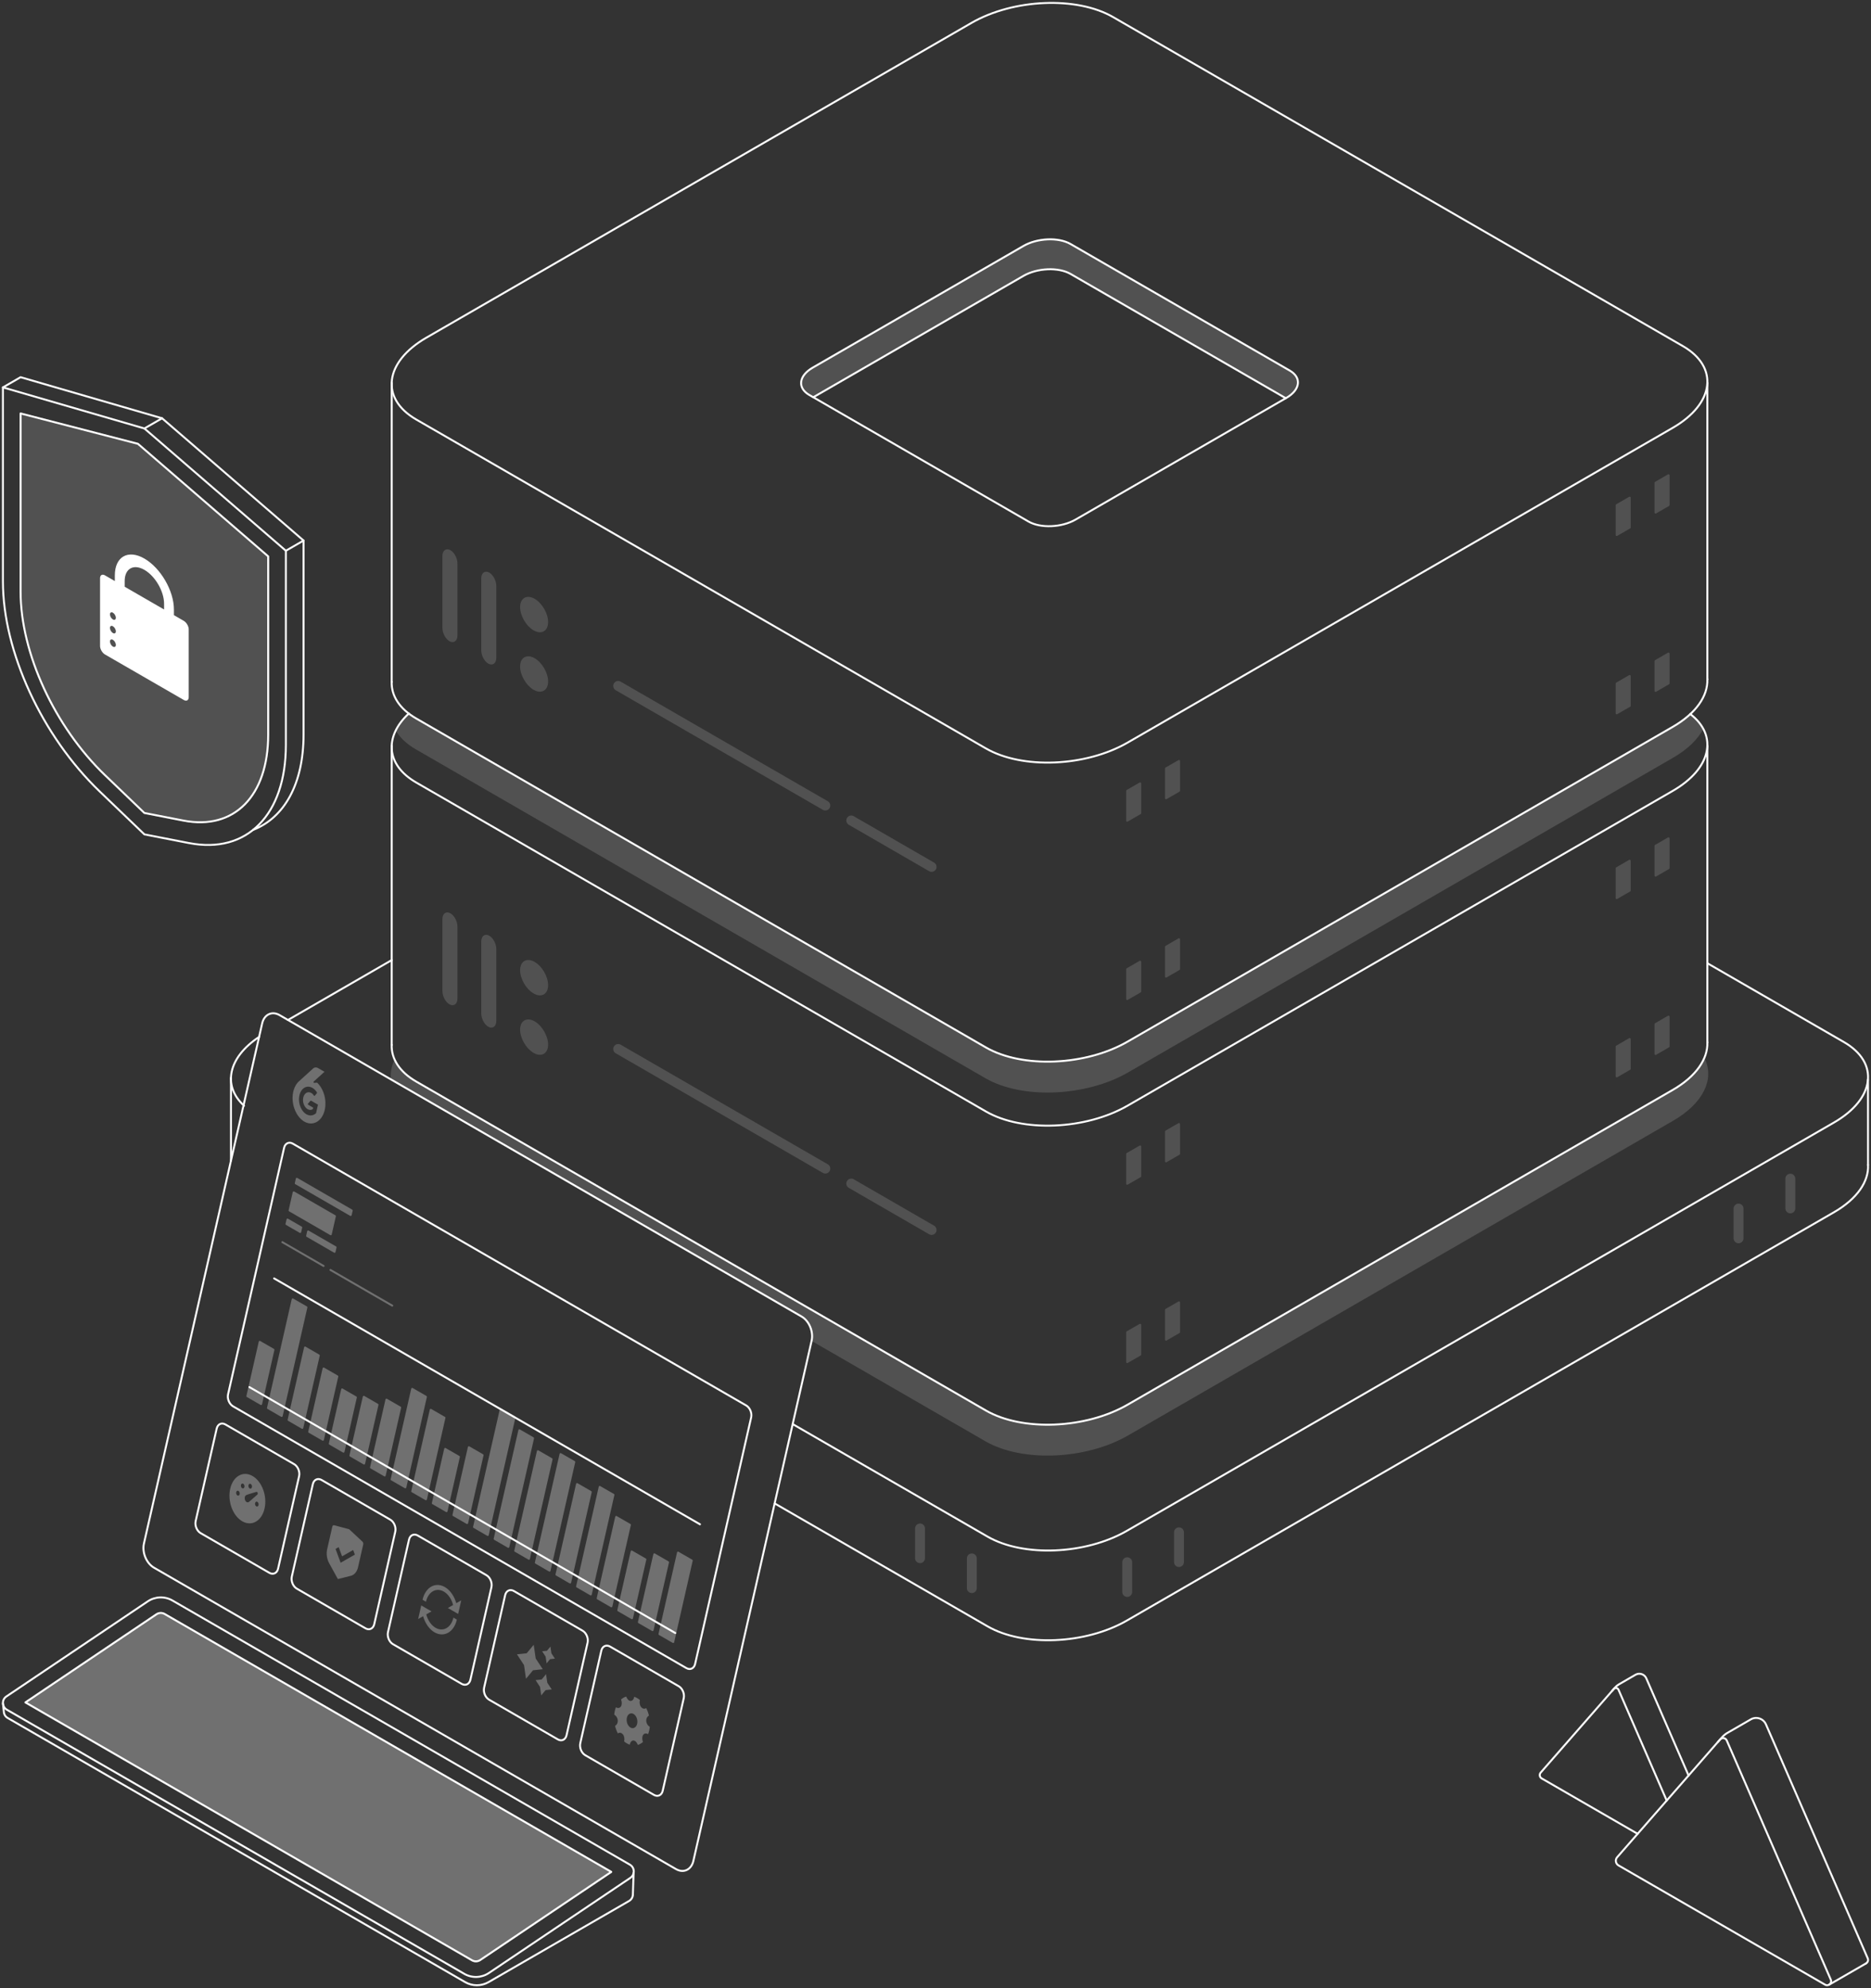 <?xml version="1.0" encoding="UTF-8"?> <svg xmlns="http://www.w3.org/2000/svg" width="960" height="1020" viewBox="0 0 960 1020" fill="none"><rect x="0" y="0" width="960" height="1020" fill="#333333" stroke="none"/><g opacity="0.15"><path d="M867.23 366.35C864.74 368.67 861.78 370.89 858.24 372.93L578.58 534.39C557.07 546.81 524.53 548.16 505.9 537.4L213.55 368.61C212.17 367.81 210.94 366.96 209.79 366.08C206.97 368.71 204.81 371.46 203.35 374.28C205.4 377.87 208.75 381.19 213.56 383.96L505.91 552.75C524.54 563.51 557.08 562.16 578.59 549.74L858.25 388.28C865.81 383.92 870.91 378.76 873.65 373.45C872.2 370.91 870.05 368.52 867.23 366.35Z" fill="white" stroke="white" stroke-linecap="round" stroke-linejoin="round"></path><path d="M874.23 543.34C871.64 549.01 866.28 554.55 858.24 559.19L578.57 720.65C557.06 733.07 524.52 734.42 505.89 723.66L213.54 554.87C208.26 551.82 204.72 548.11 202.77 544.1C201.25 547.43 200.71 550.8 201.12 554.07L411.29 675.41C415.07 677.59 417.35 682.89 416.52 687.4L505.89 739C524.52 749.76 557.06 748.41 578.57 735.99L858.24 574.53C873.65 565.63 879.16 553.48 874.23 543.34Z" fill="white" stroke="white" stroke-linecap="round" stroke-linejoin="round"></path></g><g opacity="0.15"><path d="M585 508.66L578.36 512.5V497.25L585 493.42V508.66Z" fill="white" stroke="white" stroke-width="1.08" stroke-linecap="round" stroke-linejoin="round"></path><path d="M585 417.18L578.36 421.02V405.77L585 401.93V417.18Z" fill="white" stroke="white" stroke-width="1.08" stroke-linecap="round" stroke-linejoin="round"></path><path d="M280.69 319.13C280.69 323.34 277.72 325.04 274.05 322.92C270.38 320.8 267.41 315.67 267.41 311.46C267.41 307.25 270.38 305.55 274.05 307.67C277.72 309.79 280.69 314.92 280.69 319.13Z" fill="white" stroke="white" stroke-width="1.08" stroke-linecap="round" stroke-linejoin="round"></path><path d="M280.69 349.62C280.69 353.83 277.72 355.53 274.05 353.41C270.38 351.29 267.41 346.16 267.41 341.95C267.41 337.74 270.38 336.04 274.05 338.16C277.72 340.28 280.69 345.41 280.69 349.62Z" fill="white" stroke="white" stroke-width="1.08" stroke-linecap="round" stroke-linejoin="round"></path><path d="M230.86 328.48C229.03 327.42 227.54 324.58 227.54 322.13V285.25C227.54 282.8 229.03 281.68 230.86 282.74C232.69 283.8 234.18 286.64 234.18 289.09V325.97C234.18 328.42 232.69 329.54 230.86 328.48Z" fill="white" stroke="white" stroke-width="1.08" stroke-linecap="round" stroke-linejoin="round"></path><path d="M250.79 339.98C248.96 338.92 247.47 336.08 247.47 333.63V296.75C247.47 294.3 248.96 293.18 250.79 294.24C252.62 295.3 254.11 298.14 254.11 300.59V337.47C254.11 339.92 252.62 341.04 250.79 339.98Z" fill="white" stroke="white" stroke-width="1.08" stroke-linecap="round" stroke-linejoin="round"></path><path d="M280.69 505.42C280.69 509.63 277.72 511.33 274.05 509.21C270.38 507.09 267.41 501.96 267.41 497.75C267.41 493.54 270.38 491.84 274.05 493.96C277.72 496.08 280.69 501.21 280.69 505.42Z" fill="white" stroke="white" stroke-width="1.08" stroke-linecap="round" stroke-linejoin="round"></path><path d="M280.69 535.91C280.69 540.12 277.72 541.82 274.05 539.7C270.38 537.58 267.41 532.45 267.41 528.24C267.41 524.03 270.38 522.33 274.05 524.45C277.72 526.57 280.69 531.7 280.69 535.91Z" fill="white" stroke="white" stroke-width="1.08" stroke-linecap="round" stroke-linejoin="round"></path><path d="M230.86 514.77C229.03 513.71 227.54 510.87 227.54 508.42V471.54C227.54 469.09 229.03 467.97 230.86 469.03C232.69 470.09 234.18 472.93 234.18 475.38V512.26C234.18 514.71 232.69 515.83 230.86 514.77Z" fill="white" stroke="white" stroke-width="1.08" stroke-linecap="round" stroke-linejoin="round"></path><path d="M250.79 526.27C248.96 525.21 247.47 522.37 247.47 519.92V483.04C247.47 480.59 248.96 479.47 250.79 480.53C252.62 481.59 254.11 484.43 254.11 486.88V523.76C254.11 526.21 252.62 527.33 250.79 526.27Z" fill="white" stroke="white" stroke-width="1.08" stroke-linecap="round" stroke-linejoin="round"></path><path d="M423.48 415.27C423.14 415.27 422.8 415.18 422.48 415L316.18 353.63C315.22 353.08 314.9 351.85 315.45 350.9C316 349.94 317.22 349.62 318.18 350.17L424.48 411.54C425.44 412.09 425.76 413.32 425.21 414.27C424.84 414.91 424.17 415.27 423.48 415.27Z" fill="white" stroke="white" stroke-width="1.08" stroke-linecap="round" stroke-linejoin="round"></path><path d="M478 446.74C477.66 446.74 477.32 446.65 477 446.47L435.77 422.66C434.81 422.11 434.49 420.88 435.04 419.93C435.59 418.97 436.82 418.64 437.77 419.2L479 443.01C479.96 443.56 480.28 444.79 479.73 445.74C479.36 446.38 478.69 446.74 478 446.74Z" fill="white" stroke="white" stroke-width="1.08" stroke-linecap="round" stroke-linejoin="round"></path><path d="M423.48 601.53C423.14 601.53 422.8 601.44 422.48 601.26L316.18 539.89C315.22 539.34 314.9 538.11 315.45 537.16C316 536.2 317.22 535.87 318.18 536.43L424.48 597.8C425.44 598.35 425.76 599.58 425.21 600.53C424.84 601.17 424.17 601.53 423.48 601.53Z" fill="white" stroke="white" stroke-width="1.08" stroke-linecap="round" stroke-linejoin="round"></path><path d="M478 633.01C477.66 633.01 477.32 632.92 477 632.74L435.77 608.93C434.81 608.38 434.49 607.15 435.04 606.2C435.59 605.24 436.82 604.92 437.77 605.47L479 629.28C479.96 629.83 480.28 631.06 479.73 632.01C479.36 632.65 478.69 633.01 478 633.01Z" fill="white" stroke="white" stroke-width="1.08" stroke-linecap="round" stroke-linejoin="round"></path><path d="M604.93 497.16L598.29 500.99V485.74L604.93 481.91V497.16Z" fill="white" stroke="white" stroke-width="1.08" stroke-linecap="round" stroke-linejoin="round"></path><path d="M604.93 405.67L598.29 409.51V394.26L604.93 390.43V405.67Z" fill="white" stroke="white" stroke-width="1.08" stroke-linecap="round" stroke-linejoin="round"></path><path d="M836.17 362.09L829.53 365.92V350.68L836.17 346.84V362.09Z" fill="white" stroke="white" stroke-width="1.08" stroke-linecap="round" stroke-linejoin="round"></path><path d="M836.17 270.61L829.53 274.44V259.19L836.17 255.36V270.61Z" fill="white" stroke="white" stroke-width="1.08" stroke-linecap="round" stroke-linejoin="round"></path><path d="M856.1 350.58L849.46 354.42V339.17L856.1 335.33V350.58Z" fill="white" stroke="white" stroke-width="1.08" stroke-linecap="round" stroke-linejoin="round"></path><path d="M856.1 259.1L849.46 262.94V247.69L856.1 243.85V259.1Z" fill="white" stroke="white" stroke-width="1.08" stroke-linecap="round" stroke-linejoin="round"></path><path d="M585 694.93L578.36 698.76V683.51L585 679.68V694.93Z" fill="white" stroke="white" stroke-width="1.08" stroke-linecap="round" stroke-linejoin="round"></path><path d="M585 603.44L578.36 607.28V592.03L585 588.2V603.44Z" fill="white" stroke="white" stroke-width="1.08" stroke-linecap="round" stroke-linejoin="round"></path><path d="M604.93 683.42L598.29 687.25V672.01L604.93 668.17V683.42Z" fill="white" stroke="white" stroke-width="1.08" stroke-linecap="round" stroke-linejoin="round"></path><path d="M604.93 591.94L598.29 595.77V580.53L604.93 576.69V591.94Z" fill="white" stroke="white" stroke-width="1.08" stroke-linecap="round" stroke-linejoin="round"></path><path d="M836.17 548.35L829.53 552.19V536.94L836.17 533.1V548.35Z" fill="white" stroke="white" stroke-width="1.08" stroke-linecap="round" stroke-linejoin="round"></path><path d="M836.17 456.87L829.53 460.7V445.46L836.17 441.62V456.87Z" fill="white" stroke="white" stroke-width="1.08" stroke-linecap="round" stroke-linejoin="round"></path><path d="M856.1 536.84L849.46 540.68V525.43L856.1 521.6V536.84Z" fill="white" stroke="white" stroke-width="1.08" stroke-linecap="round" stroke-linejoin="round"></path><path d="M856.1 445.36L849.46 449.2V433.95L856.1 430.12V445.36Z" fill="white" stroke="white" stroke-width="1.08" stroke-linecap="round" stroke-linejoin="round"></path><path d="M472.06 801.4C470.96 801.4 470.06 800.5 470.06 799.4V784.15C470.06 783.05 470.96 782.15 472.06 782.15C473.16 782.15 474.06 783.05 474.06 784.15V799.4C474.06 800.5 473.16 801.4 472.06 801.4Z" fill="white" stroke="white" stroke-width="1.08" stroke-linecap="round" stroke-linejoin="round"></path><path d="M498.64 816.75C497.54 816.75 496.64 815.85 496.64 814.75V799.5C496.64 798.4 497.54 797.5 498.64 797.5C499.74 797.5 500.64 798.4 500.64 799.5V814.75C500.64 815.85 499.74 816.75 498.64 816.75Z" fill="white" stroke="white" stroke-width="1.08" stroke-linecap="round" stroke-linejoin="round"></path><path d="M918.61 621.95C917.51 621.95 916.61 621.05 916.61 619.95V604.7C916.61 603.6 917.51 602.7 918.61 602.7C919.71 602.7 920.61 603.6 920.61 604.7V619.95C920.61 621.05 919.71 621.95 918.61 621.95Z" fill="white" stroke="white" stroke-width="1.08" stroke-linecap="round" stroke-linejoin="round"></path><path d="M892.04 637.29C890.94 637.29 890.04 636.39 890.04 635.29V620.04C890.04 618.94 890.94 618.04 892.04 618.04C893.14 618.04 894.04 618.94 894.04 620.04V635.29C894.04 636.39 893.14 637.29 892.04 637.29Z" fill="white" stroke="white" stroke-width="1.08" stroke-linecap="round" stroke-linejoin="round"></path><path d="M604.93 803.38C603.83 803.38 602.93 802.48 602.93 801.38V786.13C602.93 785.03 603.83 784.13 604.93 784.13C606.03 784.13 606.93 785.03 606.93 786.13V801.38C606.93 802.48 606.03 803.38 604.93 803.38Z" fill="white" stroke="white" stroke-width="1.08" stroke-linecap="round" stroke-linejoin="round"></path><path d="M578.36 818.72C577.26 818.72 576.36 817.82 576.36 816.72V801.47C576.36 800.37 577.26 799.47 578.36 799.47C579.46 799.47 580.36 800.37 580.36 801.47V816.72C580.36 817.82 579.46 818.72 578.36 818.72Z" fill="white" stroke="white" stroke-width="1.08" stroke-linecap="round" stroke-linejoin="round"></path><path d="M415.24 202.62L417.28 203.8L525.1 141.55C532.27 137.41 543.12 136.96 549.33 140.55L659.73 204.29L660.03 204.11C667.2 199.97 667.98 193.71 661.77 190.12L549.33 125.2C543.12 121.61 532.27 122.06 525.1 126.2L416.98 188.62C409.81 192.76 409.03 199.02 415.24 202.61V202.62Z" fill="white" stroke="white" stroke-linecap="round" stroke-linejoin="round"></path></g><path d="M958.47 597.6C958.97 605.99 953.04 614.97 941 621.92L578.17 831.4C557.02 843.61 525.03 844.94 506.71 834.36L397.46 771.29" stroke="white" stroke-linecap="round" stroke-linejoin="round"></path><path d="M147.77 523.28L200.97 492.57" stroke="white" stroke-linecap="round" stroke-linejoin="round"></path><path d="M125.21 567.26C114.04 557.08 116.95 542.61 132.94 531.97" stroke="white" stroke-linecap="round" stroke-linejoin="round"></path><path d="M876.03 494.16L946.13 534.63C964.45 545.2 962.15 563.68 941 575.89L578.17 785.37C557.02 797.58 525.03 798.91 506.71 788.33L406.71 730.6" stroke="white" stroke-linecap="round" stroke-linejoin="round"></path><path d="M958.47 597.6L958.45 553.82" stroke="white" stroke-linecap="round" stroke-linejoin="round"></path><path d="M118.51 595.49V552.99" stroke="white" stroke-linecap="round" stroke-linejoin="round"></path><path d="M505.89 383.99L213.54 215.2C194.91 204.44 197.25 185.66 218.76 173.24L498.43 11.77C519.94 -0.65 552.48 -2 571.11 8.76L863.46 177.55C882.09 188.31 879.75 207.09 858.24 219.51L578.58 380.97C557.07 393.39 524.53 394.74 505.9 383.98L505.89 383.99Z" stroke="white" stroke-linecap="round" stroke-linejoin="round"></path><path d="M876.019 348.49C876.369 356.94 870.339 365.95 858.239 372.93L578.579 534.39C557.069 546.81 524.529 548.16 505.899 537.4L213.549 368.61C204.859 363.59 200.729 356.83 200.979 349.78" stroke="white" stroke-linecap="round" stroke-linejoin="round"></path><path d="M527.68 267.54L415.24 202.62C409.03 199.03 409.81 192.77 416.98 188.63L525.1 126.21C532.27 122.07 543.12 121.62 549.33 125.21L661.77 190.13C667.98 193.72 667.2 199.98 660.03 204.12L551.91 266.54C544.74 270.68 533.89 271.13 527.68 267.54Z" stroke="white" stroke-linecap="round" stroke-linejoin="round"></path><path d="M417.28 203.8L525.1 141.55C532.27 137.41 543.12 136.96 549.33 140.55L659.73 204.29" stroke="white" stroke-linecap="round" stroke-linejoin="round"></path><path d="M200.98 196.38L200.97 349.8" stroke="white" stroke-linecap="round" stroke-linejoin="round"></path><path d="M876.02 196.38V348.49" stroke="white" stroke-linecap="round" stroke-linejoin="round"></path><path d="M867.25 366.32C881.64 377.31 878.16 394.27 858.24 405.77L578.58 567.23C557.07 579.65 524.53 581 505.9 570.24L213.55 401.45C197.97 392.46 197.05 377.85 209.75 366.04" stroke="white" stroke-linecap="round" stroke-linejoin="round"></path><path d="M876.019 534.75C876.369 543.2 870.339 552.21 858.239 559.19L578.579 720.65C557.069 733.07 524.529 734.42 505.899 723.66L213.549 554.87C204.859 549.85 200.729 543.09 200.979 536.04" stroke="white" stroke-linecap="round" stroke-linejoin="round"></path><path d="M200.98 382.63L200.97 536.06" stroke="white" stroke-linecap="round" stroke-linejoin="round"></path><path d="M876.02 382.63V534.75" stroke="white" stroke-linecap="round" stroke-linejoin="round"></path><path d="M936.46 1018.21L830.45 957.01C828.95 956.14 828.61 954.12 829.75 952.82L882.56 892.41C883.56 891.27 885.4 891.56 886 892.94L939.36 1015.6C940.15 1017.42 938.16 1019.2 936.44 1018.21H936.46Z" stroke="white" stroke-linecap="round" stroke-linejoin="round"></path><path d="M881.38 893.78L883.52 891.33C884.32 890.42 885.26 889.65 886.3 889.04L898.32 882.1C901.16 880.46 904.8 881.66 906.11 884.67L958.32 1004.67C958.78 1005.73 958.3 1006.78 957.47 1007.27" stroke="white" stroke-linecap="round" stroke-linejoin="round"></path><path d="M957.47 1007.28L938.66 1018.13" stroke="white" stroke-linecap="round" stroke-linejoin="round"></path><path d="M840.26 940.81L791.01 912.37C789.95 911.76 789.71 910.32 790.52 909.39L828.01 866.51C828.72 865.7 830.03 865.9 830.45 866.89L855.18 923.74" stroke="white" stroke-linecap="round" stroke-linejoin="round"></path><path d="M827.15 867.49L828.67 865.75C829.23 865.1 829.9 864.56 830.64 864.13L839.17 859.2C841.19 858.03 843.77 858.89 844.7 861.02L866.4 910.9" stroke="white" stroke-linecap="round" stroke-linejoin="round"></path><g opacity="0.3"><path d="M179.17 784.56L185.93 790.86C186.31 791.21 186.49 791.85 186.36 792.39L183.72 803.99C183.19 806.32 181.81 807.99 180.05 808.43L173.36 810.11L168.9 801.99C167.72 799.85 167.33 797.16 167.86 794.83L170.5 783.23C170.62 782.69 171.02 782.38 171.45 782.49L179.17 784.55V784.56ZM181.19 795.21L175.52 798.44L173.78 793.72L172.16 794.64L174.78 801.73L182.07 797.57L181.2 795.21H181.19Z" fill="white"></path><path d="M129.57 757.23C134.44 760.04 137.2 767.52 135.74 773.93C134.28 780.35 129.15 783.27 124.29 780.46C119.42 777.65 116.66 770.17 118.12 763.76C119.58 757.35 124.71 754.42 129.57 757.23ZM132.19 765.85C132.06 765.51 131.79 765.31 131.54 765.38C128.46 766.27 126.7 766.83 126.28 767.08C125.61 767.46 125.36 768.57 125.72 769.54C126.08 770.52 126.92 771 127.59 770.62C127.84 770.48 129.33 769.19 132.05 766.76C132.26 766.57 132.32 766.19 132.2 765.84L132.19 765.85ZM132.04 770.49C131.55 770.21 131.04 770.5 130.89 771.14C130.74 771.78 131.02 772.53 131.51 772.81C132 773.09 132.51 772.8 132.66 772.16C132.81 771.52 132.53 770.77 132.04 770.49ZM122.35 764.89C121.86 764.61 121.35 764.9 121.2 765.54C121.05 766.18 121.33 766.93 121.82 767.21C122.31 767.49 122.82 767.2 122.97 766.56C123.12 765.92 122.84 765.17 122.35 764.89ZM125.34 761.89C125.1 761.24 124.54 760.92 124.09 761.17C123.64 761.43 123.48 762.16 123.72 762.81C123.96 763.46 124.52 763.78 124.97 763.53C125.42 763.28 125.58 762.54 125.34 761.89ZM128.64 761.3C128.15 761.02 127.64 761.31 127.49 761.95C127.34 762.59 127.62 763.34 128.11 763.62C128.6 763.9 129.11 763.61 129.26 762.97C129.41 762.33 129.13 761.58 128.64 761.3Z" fill="white"></path><path d="M315.16 879.67C315.29 878.3 315.58 877.03 316.02 875.88C316.98 876.47 317.99 876.36 318.58 875.48C319.16 874.6 319.16 873.18 318.66 871.89C319.44 871.19 320.33 870.67 321.3 870.38C321.76 871.69 322.62 872.62 323.54 872.64C324.46 872.66 325.19 871.78 325.45 870.49C326.46 870.84 327.43 871.4 328.32 872.15C328.01 873.42 328.21 874.83 328.93 875.75C329.65 876.67 330.68 876.84 331.56 876.3C332.17 877.48 332.65 878.77 332.98 880.15C332.08 880.63 331.5 881.71 331.6 882.98C331.69 884.26 332.43 885.37 333.4 885.9C333.27 887.27 332.98 888.54 332.54 889.69C331.58 889.1 330.57 889.21 329.98 890.09C329.4 890.97 329.4 892.39 329.9 893.68C329.12 894.38 328.23 894.9 327.26 895.19C326.8 893.88 325.94 892.95 325.02 892.93C324.1 892.9 323.37 893.79 323.11 895.08C322.1 894.73 321.13 894.17 320.24 893.42C320.55 892.15 320.35 890.74 319.63 889.82C318.91 888.9 317.88 888.73 317 889.27C316.39 888.09 315.91 886.8 315.58 885.42C316.48 884.94 317.06 883.86 316.96 882.59C316.87 881.31 316.13 880.2 315.16 879.67ZM323.49 886.28C324.95 887.12 326.49 886.25 326.92 884.32C327.35 882.39 326.53 880.15 325.07 879.31C323.61 878.47 322.07 879.34 321.64 881.27C321.21 883.2 322.03 885.44 323.49 886.28Z" fill="white"></path><path d="M227.72 816.53C230 817.85 231.71 820.45 232.49 823.41L229.79 824.95L235.08 828L236.66 821.03L234.12 822.48C233.1 818.91 231.02 815.8 228.25 814.2C223.38 811.39 218.26 814.31 216.8 820.73L218.56 821.75C219.73 816.62 223.83 814.28 227.72 816.53ZM232.65 829.89C231.48 835.02 227.38 837.36 223.49 835.11C221.21 833.79 219.5 831.19 218.72 828.23L221.42 826.69L216.13 823.64L214.55 830.61L217.09 829.16C218.11 832.73 220.19 835.84 222.96 837.44C227.83 840.25 232.95 837.33 234.41 830.91L232.65 829.89Z" fill="white"></path><path d="M282.43 844.73L282.93 848.2L284.72 850.93L282.24 851.2L280.46 853.36L279.96 849.89L278.17 847.16L280.65 846.89L282.43 844.73ZM273.85 843.81L274.86 850.83L278.49 856.36L273.48 856.9L269.88 861.26L268.87 854.24L265.24 848.71L270.25 848.17L273.85 843.81ZM280.81 863.28L280.18 858.89L277.93 861.62L274.8 861.96L277.07 865.41L277.7 869.8L279.95 867.07L283.08 866.73L280.81 863.28Z" fill="white"></path><path d="M157.22 571.67C157.15 571.63 157.08 571.59 157.01 571.54C155.93 570.85 155.02 569.74 154.36 568.33C154.32 568.24 154.28 568.15 154.26 568.1L154.23 568.04C154.14 567.82 154.05 567.59 153.96 567.31C153.89 567.11 153.82 566.87 153.75 566.62V566.57C153.7 566.45 153.67 566.31 153.64 566.15C153.58 565.87 153.53 565.58 153.49 565.28V565.23C153.47 565.14 153.46 565.03 153.45 564.91C153.42 564.58 153.41 564.26 153.41 563.94V563.91C153.41 563.83 153.41 563.76 153.41 563.68C153.44 562.93 153.54 562.21 153.73 561.53V561.51C153.73 561.51 153.75 561.46 153.76 561.43C153.85 561.11 153.98 560.78 154.12 560.45L154.16 560.36C154.46 559.73 154.84 559.18 155.28 558.73L155.34 558.67C155.52 558.5 155.72 558.34 155.95 558.18C156.04 558.12 156.16 558.04 156.3 557.96C156.48 557.86 156.66 557.78 156.85 557.72C157.97 557.32 159.16 557.45 160.3 558.11C161.17 558.61 161.96 559.39 162.59 560.38C162.69 560.53 162.68 560.75 162.59 560.87L162.47 561.01L162 561.56L161.47 562.18C161.37 562.29 161.21 562.27 161.12 562.12C160.73 561.51 160.25 561.03 159.72 560.73C159.02 560.33 158.28 560.24 157.59 560.49H157.57C157.46 560.53 157.36 560.58 157.26 560.63H157.24C157.18 560.67 157.12 560.71 157.06 560.76C156.9 560.87 156.78 560.96 156.68 561.05C156.66 561.07 156.64 561.1 156.61 561.12C156.34 561.4 156.11 561.73 155.93 562.12L155.9 562.18C155.81 562.38 155.74 562.58 155.69 562.76L155.67 562.82C155.55 563.24 155.49 563.69 155.47 564.15V564.17C155.47 564.17 155.47 564.26 155.47 564.3C155.47 564.49 155.47 564.69 155.5 564.91V564.95C155.5 564.95 155.5 565.01 155.51 565.04V565.13C155.54 565.32 155.57 565.49 155.61 565.65V565.69C155.63 565.75 155.65 565.82 155.67 565.89L155.69 565.95C155.73 566.1 155.77 566.22 155.81 566.33C155.88 566.52 155.93 566.67 155.99 566.8C156.01 566.83 156.02 566.88 156.04 566.92L156.07 566.98C156.5 567.91 157.11 568.63 157.84 569.05C158.77 569.59 159.75 569.55 160.54 569L160.71 568.26L159.9 567.79L158.02 566.7C157.9 566.63 157.86 566.41 157.95 566.31L159.22 564.83C159.35 564.68 159.54 564.64 159.72 564.74C160.5 565.19 163.16 566.73 163.16 566.73L162.38 570.14L162.16 571.1C160.8 572.38 158.96 572.65 157.23 571.66M166.69 569.08C166.71 569.01 166.72 568.95 166.73 568.88C166.75 568.79 166.76 568.7 166.78 568.62C166.8 568.51 166.82 568.39 166.83 568.28C166.84 568.2 166.85 568.12 166.86 568.04C166.9 567.76 166.92 567.48 166.94 567.19C166.98 566.62 166.98 566.05 166.96 565.49C166.96 565.4 166.96 565.31 166.95 565.21V565.19C166.95 565.1 166.94 565.02 166.93 564.93C166.93 564.93 166.93 564.91 166.93 564.9C166.93 564.83 166.92 564.76 166.91 564.69C166.91 564.65 166.91 564.6 166.9 564.56C166.9 564.49 166.88 564.42 166.88 564.35C166.88 564.27 166.86 564.2 166.85 564.12C166.85 564.08 166.84 564.03 166.83 563.99C166.82 563.9 166.81 563.82 166.79 563.73C166.78 563.64 166.76 563.56 166.75 563.47C166.72 563.29 166.69 563.11 166.65 562.93C166.6 562.69 166.55 562.45 166.49 562.21C166.45 562.04 166.4 561.88 166.36 561.71C165.91 560.15 165.25 558.68 164.39 557.41C164.35 557.34 164.3 557.28 164.25 557.21C164.2 557.14 164.16 557.08 164.11 557.02C164.06 556.96 164.02 556.89 163.97 556.83C163.93 556.77 163.88 556.71 163.83 556.65C163.83 556.65 163.82 556.63 163.81 556.63C163.77 556.58 163.73 556.53 163.69 556.49C163.67 556.47 163.66 556.46 163.65 556.44C163.61 556.39 163.57 556.35 163.54 556.3C163.49 556.25 163.45 556.19 163.4 556.14C163.35 556.09 163.31 556.03 163.26 555.98C163.2 555.92 163.15 555.86 163.09 555.8C163.03 555.74 162.97 555.68 162.91 555.62C162.85 555.56 162.79 555.51 162.73 555.45L161.15 555.52C161.09 555.54 161.01 555.5 160.97 555.41L160.88 555.23C160.83 555.12 160.83 554.99 160.89 554.93L161.81 554.1L166.49 549.86L163.25 547.99C161.89 547.2 160.86 547.97 160.86 547.97L158.11 550.46L154.64 553.61L153.39 554.75L153.35 554.79L153.33 554.81C153.28 554.86 153.22 554.9 153.16 554.95L153.14 554.97C153.14 554.97 153.1 555.02 153.07 555.04C152.74 555.37 152.44 555.73 152.17 556.12C152.12 556.18 152.08 556.25 152.04 556.31C152 556.37 151.96 556.42 151.93 556.48C151.9 556.52 151.87 556.57 151.84 556.62C151.64 556.95 151.45 557.3 151.28 557.67C151.28 557.67 151.28 557.68 151.27 557.69C151.27 557.69 151.27 557.7 151.27 557.71C151.27 557.72 151.26 557.73 151.25 557.74C151.22 557.81 151.19 557.88 151.16 557.95C150.97 558.38 150.81 558.83 150.67 559.3C150.66 559.34 150.65 559.39 150.63 559.43C150.6 559.55 150.56 559.68 150.53 559.81C150.51 559.89 150.49 559.97 150.47 560.05V560.09C150.45 560.14 150.44 560.2 150.43 560.25C150.25 561.08 150.15 561.95 150.12 562.84C150.12 562.95 150.12 563.07 150.11 563.18C150.11 563.25 150.11 563.33 150.11 563.4C150.11 563.85 150.14 564.32 150.18 564.79C150.19 564.97 150.22 565.16 150.24 565.35C150.3 565.81 150.37 566.27 150.47 566.73C150.52 566.97 150.58 567.22 150.65 567.46C150.74 567.82 150.85 568.17 150.97 568.52C151.1 568.91 151.25 569.3 151.41 569.68C151.47 569.82 151.53 569.98 151.6 570.11C152.36 571.75 153.37 573.19 154.6 574.29C154.65 574.34 154.71 574.38 154.76 574.43C154.87 574.52 154.98 574.61 155.09 574.7C155.15 574.74 155.2 574.79 155.26 574.83C155.32 574.87 155.37 574.91 155.43 574.95C155.48 574.98 155.52 575.01 155.56 575.04C155.61 575.08 155.66 575.11 155.72 575.15C155.79 575.19 155.85 575.24 155.92 575.28C155.99 575.32 156.05 575.36 156.12 575.4C156.26 575.48 156.4 575.56 156.54 575.63C160.72 577.73 165.04 575.27 166.49 569.95C166.54 569.78 166.58 569.6 166.62 569.42C166.65 569.3 166.67 569.18 166.69 569.07" fill="white"></path><path d="M179.94 623.34L151.75 607.07L152.28 604.74L180.47 621.02L179.94 623.34Z" fill="white" stroke="white" stroke-linecap="round" stroke-linejoin="round"></path><path d="M169.72 633.22L148.58 621.01L150.69 611.71L171.84 623.92L169.72 633.22Z" fill="white" stroke="white" stroke-linecap="round" stroke-linejoin="round"></path><path d="M144.88 637.27L166.03 649.48" stroke="white" stroke-linecap="round" stroke-linejoin="round"></path><path d="M169.55 651.52L201.27 669.83" stroke="white" stroke-linecap="round" stroke-linejoin="round"></path><path d="M154.04 632.05L146.99 627.98L147.52 625.66L154.57 629.73L154.04 632.05Z" fill="white" stroke="white" stroke-linecap="round" stroke-linejoin="round"></path><path d="M171.66 642.22L157.57 634.08L158.09 631.76L172.19 639.9L171.66 642.22Z" fill="white" stroke="white" stroke-linecap="round" stroke-linejoin="round"></path><path d="M133.97 720.34L126.92 716.28L133.26 688.39L140.31 692.46L133.97 720.34Z" fill="white" stroke="white" stroke-linecap="round" stroke-linejoin="round"></path><path d="M144.54 726.45L137.49 722.38L150.17 666.61L157.22 670.68L144.54 726.45Z" fill="white" stroke="white" stroke-linecap="round" stroke-linejoin="round"></path><path d="M155.11 732.55L148.07 728.48L156.52 691.31L163.57 695.38L155.11 732.55Z" fill="white" stroke="white" stroke-linecap="round" stroke-linejoin="round"></path><path d="M165.69 738.66L158.64 734.59L166.03 702.06L173.08 706.13L165.69 738.66Z" fill="white" stroke="white" stroke-linecap="round" stroke-linejoin="round"></path><path d="M176.26 744.76L169.21 740.69L175.55 712.81L182.6 716.88L176.26 744.76Z" fill="white" stroke="white" stroke-linecap="round" stroke-linejoin="round"></path><path d="M186.83 750.86L179.78 746.79L186.65 716.59L193.7 720.66L186.83 750.86Z" fill="white" stroke="white" stroke-linecap="round" stroke-linejoin="round"></path><path d="M197.4 756.97L190.35 752.9L198.28 718.05L205.33 722.11L197.4 756.97Z" fill="white" stroke="white" stroke-linecap="round" stroke-linejoin="round"></path><path d="M207.98 763.07L200.93 759L211.49 712.53L218.54 716.6L207.98 763.07Z" fill="white" stroke="white" stroke-linecap="round" stroke-linejoin="round"></path><path d="M218.55 769.18L211.5 765.11L221.01 723.28L228.06 727.35L218.55 769.18Z" fill="white" stroke="white" stroke-linecap="round" stroke-linejoin="round"></path><path d="M229.12 775.28L222.07 771.21L228.41 743.33L235.46 747.4L229.12 775.28Z" fill="white" stroke="white" stroke-linecap="round" stroke-linejoin="round"></path><path d="M239.69 781.38L232.64 777.31L240.57 742.46L247.62 746.53L239.69 781.38Z" fill="white" stroke="white" stroke-linecap="round" stroke-linejoin="round"></path><path d="M250.27 787.49L243.22 783.42L256.95 723.01L264 727.08L250.27 787.49Z" fill="white" stroke="white" stroke-linecap="round" stroke-linejoin="round"></path><path d="M260.84 793.59L253.79 789.52L266.47 733.76L273.52 737.83L260.84 793.59Z" fill="white" stroke="white" stroke-linecap="round" stroke-linejoin="round"></path><path d="M271.41 799.7L264.36 795.63L275.98 744.51L283.03 748.58L271.41 799.7Z" fill="white" stroke="white" stroke-linecap="round" stroke-linejoin="round"></path><path d="M281.98 805.8L274.93 801.73L287.61 745.97L294.66 750.03L281.98 805.8Z" fill="white" stroke="white" stroke-linecap="round" stroke-linejoin="round"></path><path d="M292.55 811.9L285.51 807.83L296.07 761.36L303.12 765.43L292.55 811.9Z" fill="white" stroke="white" stroke-linecap="round" stroke-linejoin="round"></path><path d="M303.13 818.01L296.08 813.94L307.7 762.82L314.75 766.89L303.13 818.01Z" fill="white" stroke="white" stroke-linecap="round" stroke-linejoin="round"></path><path d="M313.7 824.11L306.65 820.04L316.16 778.22L323.21 782.29L313.7 824.11Z" fill="white" stroke="white" stroke-linecap="round" stroke-linejoin="round"></path><path d="M324.27 830.22L317.22 826.15L324.09 795.94L331.14 800.01L324.27 830.22Z" fill="white" stroke="white" stroke-linecap="round" stroke-linejoin="round"></path><path d="M334.84 836.32L327.8 832.25L335.72 797.4L342.77 801.47L334.84 836.32Z" fill="white" stroke="white" stroke-linecap="round" stroke-linejoin="round"></path><path d="M345.42 842.42L338.37 838.35L347.88 796.53L354.93 800.6L345.42 842.42Z" fill="white" stroke="white" stroke-linecap="round" stroke-linejoin="round"></path></g><path d="M346.84 958.9L79.01 804.27C75.12 802.02 72.81 796.48 73.85 791.89L134.52 525.03C135.56 520.44 139.56 518.54 143.46 520.79L411.29 675.42C415.18 677.67 417.49 683.21 416.45 687.8L355.78 954.66C354.74 959.25 350.74 961.15 346.84 958.9Z" stroke="white" stroke-linecap="round" stroke-linejoin="round"></path><path d="M187.549 835.39L152.309 815.04C150.359 813.92 149.209 811.15 149.729 808.85L160.519 761.39C161.039 759.1 163.039 758.15 164.989 759.27L200.229 779.62C202.179 780.74 203.329 783.51 202.809 785.81L192.019 833.27C191.499 835.56 189.499 836.51 187.549 835.39Z" stroke="white" stroke-linecap="round" stroke-linejoin="round"></path><path d="M138.21 806.91L102.97 786.56C101.02 785.44 99.87 782.67 100.39 780.37L111.18 732.91C111.7 730.62 113.7 729.67 115.65 730.79L150.89 751.14C152.84 752.26 153.99 755.03 153.47 757.33L142.68 804.79C142.16 807.08 140.16 808.03 138.21 806.91Z" stroke="white" stroke-linecap="round" stroke-linejoin="round"></path><path d="M236.89 863.88L201.65 843.53C199.7 842.41 198.55 839.64 199.07 837.34L209.86 789.88C210.38 787.59 212.38 786.64 214.33 787.76L249.57 808.11C251.52 809.23 252.67 812 252.15 814.3L241.36 861.76C240.84 864.05 238.84 865 236.89 863.88Z" stroke="white" stroke-linecap="round" stroke-linejoin="round"></path><path d="M286.219 892.36L250.979 872.01C249.029 870.89 247.879 868.12 248.399 865.82L259.189 818.36C259.709 816.07 261.709 815.12 263.659 816.24L298.899 836.59C300.849 837.71 301.999 840.48 301.479 842.78L290.689 890.24C290.169 892.53 288.169 893.48 286.219 892.36Z" stroke="white" stroke-linecap="round" stroke-linejoin="round"></path><path d="M335.56 920.85L300.32 900.5C298.37 899.38 297.22 896.61 297.74 894.31L308.53 846.85C309.05 844.56 311.05 843.61 313 844.73L348.24 865.08C350.19 866.2 351.34 868.97 350.82 871.27L340.03 918.73C339.51 921.02 337.51 921.97 335.56 920.85Z" stroke="white" stroke-linecap="round" stroke-linejoin="round"></path><path d="M352.189 855.79L119.599 721.5C117.649 720.38 116.499 717.61 117.019 715.31L145.769 588.85C146.289 586.56 148.289 585.61 150.239 586.73L382.829 721.02C384.779 722.14 385.929 724.91 385.409 727.21L356.659 853.67C356.139 855.96 354.139 856.91 352.189 855.79Z" stroke="white" stroke-linecap="round" stroke-linejoin="round"></path><path d="M359.149 782.01L140.649 655.86" stroke="white" stroke-linecap="round" stroke-linejoin="round"></path><path d="M346.469 837.78L127.979 711.63" stroke="white" stroke-linecap="round" stroke-linejoin="round"></path><g opacity="0.3"><path d="M244.18 1006.22C243.48 1006.22 242.79 1006.03 242.18 1005.68L13.05 873.39L80.27 828.19C80.93 827.74 81.7 827.51 82.5 827.51C83.2 827.51 83.89 827.69 84.5 828.05L313.63 960.34L246.41 1005.54C245.75 1005.99 244.98 1006.22 244.18 1006.22Z" fill="white" stroke="white" stroke-linecap="round" stroke-linejoin="round"></path></g><path d="M238.18 1012.61L3.5 877.12C0.94 875.64 0.81 871.99 3.27 870.34L75.81 821.56C79.61 819 84.54 818.83 88.51 821.13L323.19 956.63C325.75 958.11 325.88 961.76 323.42 963.41L250.88 1012.19C247.08 1014.75 242.15 1014.92 238.18 1012.62V1012.61Z" stroke="white" stroke-linecap="round" stroke-linejoin="round"></path><path d="M244.18 1006.22C243.48 1006.22 242.79 1006.03 242.18 1005.68L13.05 873.39L80.27 828.19C80.93 827.74 81.7 827.51 82.5 827.51C83.2 827.51 83.89 827.69 84.5 828.05L313.63 960.34L246.41 1005.54C245.75 1005.99 244.98 1006.22 244.18 1006.22Z" stroke="white" stroke-linecap="round" stroke-linejoin="round"></path><path d="M325.09 960.96L324.74 971.82C324.74 973.17 324.07 974.51 322.74 975.28L250.67 1016.89C246.96 1019.03 242.38 1019.03 238.67 1016.89L3.95 881.38C2.66 880.63 1.99 879.35 1.95 878.04L1.51 873.95" stroke="white" stroke-linecap="round" stroke-linejoin="round"></path><g opacity="0.15"><path d="M54 397.8C28.02 372.87 10.57 335.01 10.57 303.59V212.11L70.77 227.69L137.6 285.44V376.92C137.6 408.34 120.15 426.05 94.17 420.99L74.09 417.08L54.01 397.8H54Z" fill="white" stroke="white" stroke-linecap="round" stroke-linejoin="round"></path></g><path d="M97.04 432.53L74.09 428.06L51.14 406.03C21.49 377.57 1.5 334.2 1.5 298.35V198.74L74.09 219.82L146.68 282.55V382.16C146.68 418.01 126.69 438.3 97.05 432.52L97.04 432.53Z" stroke="white" stroke-linecap="round" stroke-linejoin="round"></path><path d="M54 397.8C28.02 372.87 10.57 335.01 10.57 303.59V212.11L70.77 227.69L137.6 285.44V376.92C137.6 408.34 120.15 426.05 94.17 420.99L74.09 417.08L54.01 397.8H54Z" stroke="white" stroke-linecap="round" stroke-linejoin="round"></path><path d="M89.25 315.6L94.3 318.52C95.7 319.33 96.83 321.28 96.83 322.88V357.67C96.83 359.27 95.7 359.92 94.3 359.11L53.87 335.77C52.47 334.96 51.34 333.01 51.34 331.41V296.62C51.34 295.02 52.47 294.37 53.87 295.18L58.92 298.1V295.2C58.92 285.59 65.71 281.72 74.08 286.56C82.45 291.39 89.24 303.1 89.24 312.71V315.61L89.25 315.6ZM84.19 312.68V309.78C84.19 303.37 79.66 295.57 74.08 292.35C68.5 289.13 63.97 291.71 63.97 298.11V301.01L84.18 312.68H84.19ZM56.42 315.19C56.42 316.15 57.1 317.32 57.93 317.8C58.77 318.28 59.44 317.9 59.44 316.94C59.44 315.98 58.76 314.81 57.93 314.33C57.09 313.85 56.42 314.23 56.42 315.19ZM56.42 322.15C56.42 323.11 57.1 324.28 57.93 324.76C58.77 325.24 59.44 324.86 59.44 323.9C59.44 322.94 58.76 321.77 57.93 321.29C57.09 320.81 56.42 321.19 56.42 322.15ZM56.42 329.11C56.42 330.07 57.1 331.24 57.93 331.72C58.77 332.2 59.44 331.82 59.44 330.86C59.44 329.9 58.76 328.73 57.93 328.25C57.09 327.77 56.42 328.15 56.42 329.11Z" fill="white"></path><path d="M129.89 425.74C145.94 419.5 155.75 402.03 155.75 376.93V277.32L83.16 214.59L10.57 193.51L1.5 198.75" stroke="white" stroke-linecap="round" stroke-linejoin="round"></path><path d="M83.16 214.58L74.09 219.82" stroke="white" stroke-linecap="round" stroke-linejoin="round"></path><path d="M146.67 282.55L155.75 277.32" stroke="white" stroke-linecap="round" stroke-linejoin="round"></path></svg> 
